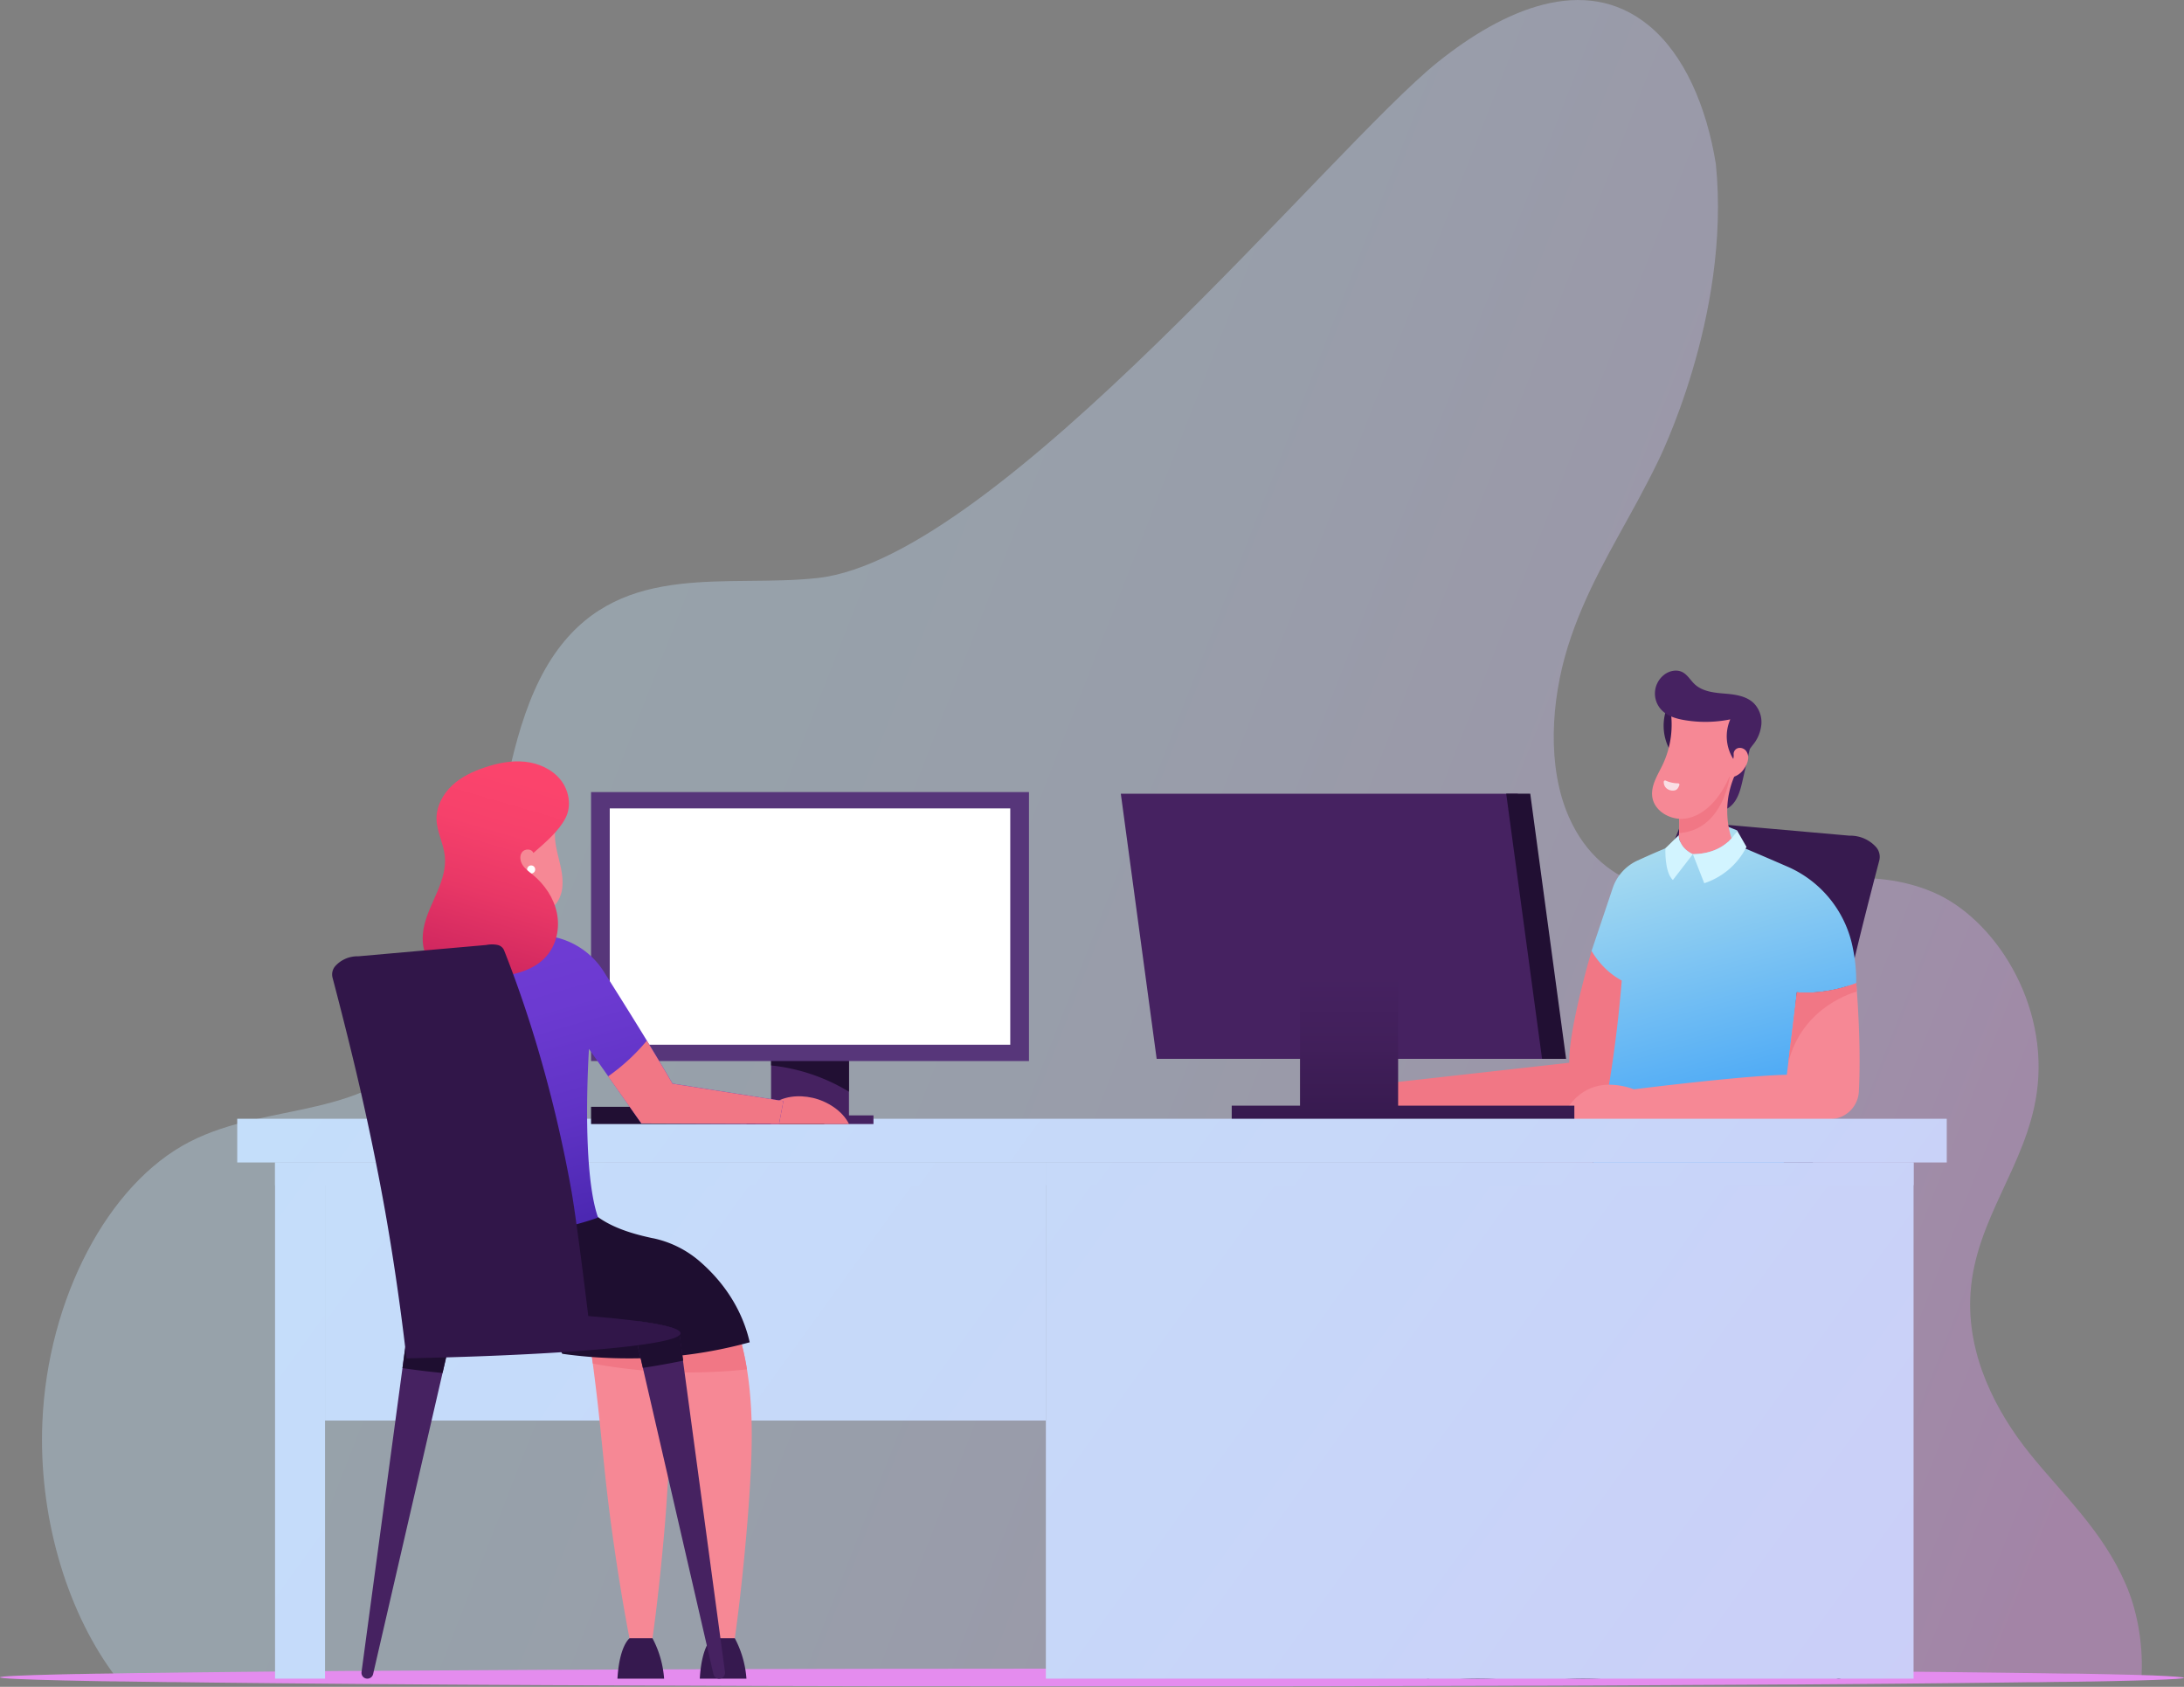<svg xmlns="http://www.w3.org/2000/svg" xmlns:xlink="http://www.w3.org/1999/xlink" viewBox="0 0 1300 1004"><rect x="0" y="0" width="1300" height="1004" fill="#808080" stroke="none"/><defs><style>.cls-1{isolation:isolate;}.cls-2{opacity:0.35;fill:url(#gradient);}.cls-3{fill:#e48cee;}.cls-4{fill:#462261;}.cls-5{fill:#210f33;}.cls-6{fill:#371a4f;}.cls-7{fill:#f17785;}.cls-8{fill:#311649;}.cls-9{fill:#abddf0;}.cls-10{fill:url(#_ÂÁ_Ï_ÌÌ_È_ËÂÌÚ_7);}.cls-11{fill:#f68895;}.cls-12{fill:#f9dee4;}.cls-13{fill:#d2f4ff;}.cls-14{fill:url(#_ÂÁ_Ï_ÌÌ_È_ËÂÌÚ_24);}.cls-15{fill:url(#_ÂÁ_Ï_ÌÌ_È_ËÂÌÚ_22);}.cls-16,.cls-17{fill:url(#_ÂÁ_Ï_ÌÌ_È_ËÂÌÚ_22-2);}.cls-17,.cls-19{opacity:0.5;}.cls-17,.cls-19,.cls-21,.cls-22,.cls-23,.cls-24{mix-blend-mode:multiply;}.cls-18,.cls-19{fill:url(#_ÂÁ_Ï_ÌÌ_È_ËÂÌÚ_22-4);}.cls-20,.cls-21{fill:url(#_ÂÁ_Ï_ÌÌ_È_ËÂÌÚ_22-6);}.cls-22{fill:url(#_ÂÁ_Ï_ÌÌ_È_ËÂÌÚ_22-8);}.cls-23{fill:url(#_ÂÁ_Ï_ÌÌ_È_ËÂÌÚ_22-9);}.cls-24{fill:url(#_ÂÁ_Ï_ÌÌ_È_ËÂÌÚ_22-10);}.cls-25{fill:#57367a;}.cls-26{fill:#fff;}.cls-27{fill:#1e0e30;}.cls-28{fill:url(#_ÂÁ_Ï_ÌÌ_È_ËÂÌÚ_19);}.cls-29{fill:#36194f;}.cls-30{fill:url(#_ÂÁ_Ï_ÌÌ_È_ËÂÌÚ_2);}</style><linearGradient id="gradient" x1="1270.27" y1="796.23" x2="97.36" y2="337.26" gradientUnits="userSpaceOnUse"><stop offset="0" stop-color="#e48cee"/><stop offset="0.02" stop-color="#e290ef"/><stop offset="0.18" stop-color="#d6aef3"/><stop offset="0.35" stop-color="#cdc5f6"/><stop offset="0.54" stop-color="#c6d6f8"/><stop offset="0.74" stop-color="#c2e0fa"/><stop offset="1" stop-color="#c1e3fa"/></linearGradient><linearGradient id="_ÂÁ_Ï_ÌÌ_È_ËÂÌÚ_7" x1="1049.06" y1="714.66" x2="990.03" y2="498.21" gradientUnits="userSpaceOnUse"><stop offset="0" stop-color="#2795f8"/><stop offset="1" stop-color="#abddf0"/></linearGradient><linearGradient id="_ÂÁ_Ï_ÌÌ_È_ËÂÌÚ_24" x1="4368.57" y1="666.11" x2="4368.57" y2="580.24" gradientTransform="matrix(-1, 0, 0, 1, 5203.71, 0)" gradientUnits="userSpaceOnUse"><stop offset="0" stop-color="#371a4f"/><stop offset="0.49" stop-color="#411f5a"/><stop offset="1" stop-color="#462261"/></linearGradient><linearGradient id="_ÂÁ_Ï_ÌÌ_È_ËÂÌÚ_22" x1="2693.45" y1="2155.15" x2="-814.26" y2="-378.91" gradientUnits="userSpaceOnUse"><stop offset="0" stop-color="#e58def"/><stop offset="0.02" stop-color="#e391f0"/><stop offset="0.18" stop-color="#d7aff4"/><stop offset="0.35" stop-color="#cec6f7"/><stop offset="0.54" stop-color="#c7d7f9"/><stop offset="0.74" stop-color="#c3e1fb"/><stop offset="1" stop-color="#c2e4fb"/></linearGradient><linearGradient id="_ÂÁ_Ï_ÌÌ_È_ËÂÌÚ_22-2" x1="2125.75" y1="2252.21" x2="-900.9" y2="65.68" xlink:href="#_ÂÁ_Ï_ÌÌ_È_ËÂÌÚ_22"/><linearGradient id="_ÂÁ_Ï_ÌÌ_È_ËÂÌÚ_22-4" x1="2709.04" y1="2166.31" x2="-881.69" y2="-427.73" xlink:href="#_ÂÁ_Ï_ÌÌ_È_ËÂÌÚ_22"/><linearGradient id="_ÂÁ_Ï_ÌÌ_È_ËÂÌÚ_22-6" x1="2343.08" y1="2166.67" x2="-837.43" y2="-131.01" xlink:href="#_ÂÁ_Ï_ÌÌ_È_ËÂÌÚ_22"/><linearGradient id="_ÂÁ_Ï_ÌÌ_È_ËÂÌÚ_22-8" x1="2195.47" y1="2155.71" x2="-831.18" y2="-30.81" xlink:href="#_ÂÁ_Ï_ÌÌ_È_ËÂÌÚ_22"/><linearGradient id="_ÂÁ_Ï_ÌÌ_È_ËÂÌÚ_22-9" x1="2401.39" y1="2138.74" x2="-816.84" y2="-186.19" xlink:href="#_ÂÁ_Ï_ÌÌ_È_ËÂÌÚ_22"/><linearGradient id="_ÂÁ_Ï_ÌÌ_È_ËÂÌÚ_22-10" x1="2947.01" y1="2191.37" x2="-935.45" y2="-613.43" xlink:href="#_ÂÁ_Ï_ÌÌ_È_ËÂÌÚ_22"/><linearGradient id="_ÂÁ_Ï_ÌÌ_È_ËÂÌÚ_19" x1="367.56" y1="736.08" x2="310.5" y2="538.32" gradientUnits="userSpaceOnUse"><stop offset="0" stop-color="#4625ac"/><stop offset="0.08" stop-color="#4c28b2"/><stop offset="0.38" stop-color="#6033c5"/><stop offset="0.69" stop-color="#6c3ad1"/><stop offset="1" stop-color="#703cd5"/></linearGradient><linearGradient id="_ÂÁ_Ï_ÌÌ_È_ËÂÌÚ_2" x1="275.58" y1="588.74" x2="311.95" y2="464.47" gradientUnits="userSpaceOnUse"><stop offset="0" stop-color="#c5205c"/><stop offset="0.12" stop-color="#d0275f"/><stop offset="0.45" stop-color="#e83766"/><stop offset="0.75" stop-color="#f6416b"/><stop offset="1" stop-color="#fb446c"/></linearGradient></defs><g class="cls-1"><g id="Calque_2" data-name="Calque 2"><g id="_Layer_" data-name="&lt;Layer&gt;"><path class="cls-2" d="M1265.24,942.74c-13.91-31.91-37.09-52.77-57-77.5s-37.9-58.65-35.29-96c3.06-43.91,33.2-75.37,39.39-118.61,7.63-53.19-25.09-103.93-61.6-119.54s-75.62-6.17-113.55-.7c-37.77,5.45-83.14,1.69-103.33-44.11-13.12-29.76-10.66-69.12-.66-101.25s26.52-59.06,41.59-86.9c4-7.45,8-15.05,11.78-22.82,0,0,43.91-86.84,34.79-177.61-5.49-34.31-18.92-65.49-40.18-82.72C943-16.07,894.38,6.1,856,36.82,793.05,87.15,594.6,331.76,487,344,433.35,350,371.4,333.67,332.29,386.28,288,445.79,301.48,560,256.75,618.78c-37.27,49-96.26,36.29-143.95,60.87-48.55,25-84.48,93.5-87.58,166.89C22.91,901.4,39,956.68,66.58,994.93c.68,1,1.37,1.88,2.07,2.81l8.74.11,1,0,3.7,0,2.73,0q2.81,0,5.7.06l10.81.11,5,0h.51l9.94.1h3.56l6.08.05,14,.12q17.24.13,36.54.26,20.58.13,43.36.26l7,0c67.47.36,148.1.63,237.14.8l66.89.1,11,0h23.64l52.95,0h58.08l76.85,0,39.47,0c33.62,0,66.24-.1,97.63-.17l15.81,0,10.93,0,17.65-.05,17.66,0c32.69-.09,63.7-.21,92.71-.33l13-.06,6.31,0,31.17-.16,23.76-.14,6.73,0q18.68-.11,35.59-.23l27.35-.22,7.5-.07,5.44-.05,2.49,0,2.92,0c2.82,0,5.57,0,8.27-.09l5.06,0h.34l1.69,0,3.3,0,3,0,1.43,0,4.92-.06,1.84,0,12-.16c10-.14,18.29-.29,24.9-.45,0-.57.05-1.15.07-1.73C1275.52,977.43,1272,958.15,1265.24,942.74Z"/><path class="cls-3" d="M1300,998.65c0,.45-6.41.89-18.5,1.3-6.73.24-15.23.46-25.38.68l-12.25.24-1.88,0-5,.09-1.47,0-3.07.05-3.36.06-1.73,0H1227c-1.69,0-3.41.05-5.16.06-2.74.06-5.55.09-8.42.14l-3,0c-.84,0-1.69,0-2.54,0l-5.54.08-7.65.1-27.89.33-36.28.36-6.86.06-24.22.2-31.77.23-6.44,0-13.24.08c-29.58.2-61.19.37-94.52.51l-18,.07-18,.07-11.15,0-16.12.06c-32,.1-65.26.18-99.53.24q-19.89,0-40.24.06-38.48,0-78.34,0H612.91q-27.3,0-54-.05H543.31l-8.48,0-11.24,0q-34.8-.06-68.2-.16c-90.77-.25-173-.66-241.76-1.19l-7.17-.06q-23.21-.18-44.2-.39l-37.26-.39-14.26-.18-6.2-.08h-2l-1.66,0-10.12-.15-.53,0c-1.72,0-3.42,0-5.1-.07l-11-.16c-2,0-3.9,0-5.8-.09l-2.79,0-3.77-.07c-.35,0-.71,0-1.06,0l-8.91-.17-2.73-.06-9.56-.21-.56,0c-25.22-.57-39-1.2-39-1.86s12.53-1.21,35.6-1.77l9.5-.21,1.2,0,3.4-.06q3.64-.09,7.55-.15l1.59,0,3.91-.07h.85c2.73,0,5.54-.11,8.44-.14l11.07-.18,2.81,0h.23c3.24,0,6.57-.07,10-.13h1.08l7.29-.11h.12l14-.17q18.72-.23,40-.42c15.9-.16,32.81-.31,50.63-.43l5.46,0c68.78-.51,150.9-.9,241.54-1.12q33.24-.09,68-.14h11.24q38.57-.06,78.6-.07h56.64q39.35,0,77.44.07l39.92.07c36.75.08,72.34.17,106.49.29,4.3,0,8.58,0,12.84.05l11.3,0,27.33.12h5.39l4.79,0c31.72.15,61.86.32,90.16.51l16.11.1,10,.07,35.67.29,18.59.17L1137,995l29.36.31q13.51.15,25.83.31l14.07.19h.52c3.64.06,7.2.1,10.65.14h0c1.28,0,2.55.06,3.81.07s2.55.05,3.8.05l3.51.06,2.46,0,2.86,0h.4l3.63.06,5.34.1,3.56.07,7.17.14c11.12.23,20.36.48,27.58.72C1293.62,997.77,1300,998.21,1300,998.65Z"/><path class="cls-4" d="M1095,999.12a4.11,4.11,0,0,1-4.53-3.13l-48.24-209.16-5.62-24.4a15.21,15.21,0,1,1,29.64-6.83,13.34,13.34,0,0,1,.25,1.38l3.57,26.45,28.43,211.09A4.09,4.09,0,0,1,1095,999.12Z"/><path class="cls-4" d="M907.86,762.43l-1.18,5.12-3.62,15.71L854,996a4.08,4.08,0,0,1-8-1.47L875.1,778.27l2.43-18.06.33-2.44c2.7-2.46,12.52-4.79,28-6.89A15.15,15.15,0,0,1,907.86,762.43Z"/><path class="cls-5" d="M905.91,750.88a15.15,15.15,0,0,1,2,11.55l-1.18,5.12-3.62,15.71q-14.23-2.14-28-5l2.43-18.06.33-2.44C880.56,755.31,890.38,753,905.91,750.88Z"/><path class="cls-5" d="M1070.07,783.43q-13.71,2-27.84,3.4l-5.62-24.4a15.21,15.21,0,1,1,29.64-6.83,13.34,13.34,0,0,1,.25,1.38Z"/><path class="cls-6" d="M877.86,757.77c2.7-2.46,12.52-4.78,28-6.89,9.63-1.29,21.46-2.5,35.14-3.6,4.1-33.85,9-72,11.66-86.81a916.54,916.54,0,0,1,24-101.17c7.31-24.45,15.12-46.61,22.72-65.87a6.26,6.26,0,0,1,4.54-3.9h0a20,20,0,0,1,7.86,0h0l89,7.86a21,21,0,0,1,4.75.42h0a20.56,20.56,0,0,1,11.07,6.26,8.83,8.83,0,0,1,2,8.18c-5,19.11-10.56,40.6-16.07,64-7.16,30.24-14.28,63.59-20.57,98.81-5.28,30-9.49,58.85-12.8,85.79l-1.08,8.87-.86,7-15.11-.37-12.52-.32c-57.4-1.65-104.56-4.66-133.05-8.44-16.7-2.21-27-4.7-29.15-7.34a1.65,1.65,0,0,1-.43-1.05A2,2,0,0,1,877.86,757.77Z"/><path class="cls-7" d="M947.36,566s-13.83,46.79-13.27,66.55l-107.17,12v21.64H958.65l15.63-85.87Z"/><path class="cls-8" d="M989.28,939.34a117.75,117.75,0,0,0,3.8,53.88,218.81,218.81,0,0,1-74.19,4.71c-3.17-3.65-2-10,.91-13.86s7.53-6,12.12-7.57,9.38-2.56,13.66-4.8a27.45,27.45,0,0,0,14-27.83C968.07,939.22,979.68,938.09,989.28,939.34Z"/><path class="cls-8" d="M926.66,939.34a117.89,117.89,0,0,0,3.81,53.88,218.81,218.81,0,0,1-74.19,4.71c-3.18-3.65-2-10,.9-13.86s7.53-6,12.12-7.57,9.39-2.56,13.67-4.8a27.46,27.46,0,0,0,14-27.83C905.46,939.22,917.06,938.09,926.66,939.34Z"/><path class="cls-8" d="M1003.27,686.71a51.94,51.94,0,0,1,15.08,42.89c-2,15.45-11.56,29.89-25.42,38.27-21.13,12.78-48.27,10.78-73.21,8.32,5.84,60,13.35,120.6,19.19,180.64-16.94,3.67-36.14,4.22-53,.06-8.66-56-16.21-112.69-24.87-168.67-2.08-13.42-4.16-27.07-2.22-40.51s8.48-26.91,20.39-34.48c21.79-13.85,55.34-5.05,73.62-22.87C969.27,689,986.87,688.08,1003.27,686.71Z"/><path class="cls-4" d="M1000.11,776.08a202.89,202.89,0,0,1-20.45.11c.07.62.13,1.25.19,1.88a1.37,1.37,0,0,0,0,.19c5.9,59.36,13.4,119.22,19.26,178.57-17.19,3.67-36.66,4.22-53.71.06-8.79-56-16.44-112.69-25.23-168.66-2.11-13.43-4.22-27.07-2.25-40.52s8.6-26.92,20.68-34.48c10.22-6.41,23-8,35.61-9.56,14.66-1.85,29.09-3.74,39-13.31,16.63-1.38,29-2.28,45.6-3.65h0C1059.41,687.86,1096.72,770.35,1000.11,776.08Z"/><path class="cls-8" d="M979.85,778.07a1.37,1.37,0,0,0,0,.19l-.16-.2Z"/><polygon class="cls-9" points="1033.93 494.23 1027.75 491.73 1029.73 504.05 1033.93 494.23"/><path class="cls-10" d="M955.28,659.42c-2,11-4.38,22.28-7.13,33.79q6.39,1,12.8,1.74h0q6.81.82,13.66,1.42c3.86.32,7.74.62,11.62.84a424.56,424.56,0,0,0,75.36-2.15c.24-4.43.49-9.53.81-15.07,1.17-20.15,3-46.33,5.15-69.64.65-6.9,1.34-13.56,2-19.73,18.68,1.58,35.32-5.44,35.32-5.44a95.5,95.5,0,0,0-2.06-21.23c0-.2-.08-.4-.12-.59A66.66,66.66,0,0,0,1064,515.84c-14.81-6.43-30.37-13.09-31-13.17l0,0v0c-.12,0-.21-.1-.31-.14-6-2.62-12.08-5.2-18.13-7.82-7.16,3.41-15.18,6.8-23.15,10.17-1.76.75-3.54,1.49-5.3,2.25-2.92,1.23-7.57,3.34-11.51,5.12l-.15.07a27.72,27.72,0,0,0-14.56,16.44L947.36,566a51.36,51.36,0,0,0,6.76,9,45.06,45.06,0,0,0,11.2,8.64c-1.4,17.36-3.61,37.26-7.05,58.76-.32,1.91-.64,3.84-1,5.77C956.68,651.83,956,655.61,955.28,659.42Z"/><path class="cls-4" d="M1042.94,439.53l-5.64,24.83c-1.31,5.77-2.88,12-7.46,15.75a13.83,13.83,0,0,1-15.3,1.25,53.25,53.25,0,0,0,13.65-23.17c1.15-4.14,1.83-8.48,3.85-12.27S1038.65,439.29,1042.94,439.53Z"/><path class="cls-11" d="M1028.3,487.23a51.09,51.09,0,0,0,2.4,11.76c-3.62,4.07-10.66,9.29-23.05,9.42,0,0-7.89-3.05-8.36-11.08.06-.48.09-1,.13-1.46s.08-1.13.09-1.69c.09-1.59.12-3.19.08-4.79,0-1.23-.08-2.45-.16-3.67a68.83,68.83,0,0,0-1.13-8.31c4.94-9.4,16.36-15.39,28.23-17.15a47.3,47.3,0,0,1,6.91-.54,51.72,51.72,0,0,0-3.48,9.21,50.77,50.77,0,0,0-1.67,9.44,52.31,52.31,0,0,0,0,8.58A2.7,2.7,0,0,0,1028.3,487.23Z"/><path class="cls-7" d="M999.52,494.18c0,.56-.06,1.13-.1,1.69,26.69-1.81,30.35-34.48,30.35-34.48l-3.24-1.13c-11.87,1.77-23.29,7.75-28.23,17.15a68.56,68.56,0,0,1,1.13,8.31c.09,1.23.14,2.45.16,3.67C999.63,491,999.61,492.59,999.52,494.18Z"/><path class="cls-6" d="M991.63,423a30,30,0,0,0,3.09,24.7c.69-6,1.42-11.81,2.11-17.84.32-2.79.47-6.05-1.64-7.92a2.59,2.59,0,0,0-2.36-.71C992,421.49,991.17,422.3,991.63,423Z"/><path class="cls-11" d="M993.91,420.24a55.76,55.76,0,0,1-4.23,34.93c-2.91,6.1-7.06,12.27-6.2,19,1.14,8.84,11.32,14.42,20.11,13s15.93-8.06,20.82-15.51a61.37,61.37,0,0,0,8.4-46.86A67.65,67.65,0,0,0,993.91,420.24Z"/><path class="cls-12" d="M998.89,466.25a18.36,18.36,0,0,1-7.44-1.64.8.8,0,0,0-1.12.7,4.9,4.9,0,0,0,1.47,3.75,5.7,5.7,0,0,0,5.18,1.36c1.44-.35,2.12-1.69,2.64-3.11A.78.78,0,0,0,998.89,466.25Z"/><path class="cls-4" d="M1033.15,453.8a25.31,25.31,0,0,1-3.23-25.62,74.44,74.44,0,0,1-27,.48c-5.13-.84-10.45-2.38-14-6.17a14.14,14.14,0,0,1,1.44-20.7c3-2.45,7.46-3.52,11-1.77,3.13,1.57,4.88,4.93,7.45,7.3,4.61,4.25,11.36,5,17.61,5.5s13,1.36,17.5,5.73a16.06,16.06,0,0,1,4.53,12.41,22.34,22.34,0,0,1-5.07,12.41C1040.52,447,1037.37,452,1033.15,453.8Z"/><path class="cls-11" d="M1031.92,448.94a3.66,3.66,0,0,1,3-3.75,4.75,4.75,0,0,1,4.57,2,6.91,6.91,0,0,1,1,5,12.65,12.65,0,0,1-2,4.83,11.83,11.83,0,0,1-5.75,5.06c-2.45.87-5.52.33-7.06-1.77C1028.7,456.89,1032.4,453.48,1031.92,448.94Z"/><path class="cls-13" d="M1033.93,494.23s-5.92,14-26.28,14.17l6.78,17.3a43.23,43.23,0,0,0,25.15-21.62Z"/><path class="cls-13" d="M999.27,497.11l-7.94,7.77s-.71,14.14,4.43,18.92l11.89-15.4S999.61,505.31,999.27,497.11Z"/><path class="cls-11" d="M929.62,666.12h159.53a17.33,17.33,0,0,0,17.31-16.38c1.26-23.35-.48-50.54-1.24-60.57-.19-2.55-.31-4-.31-4s-16.64,7-35.32,5.44l-5.13,41.9-.88,7.2c-26.79.55-91,8.66-91,8.66a42.87,42.87,0,0,0-14.89-2.75C936.54,645.83,929.62,666.12,929.62,666.12Z"/><path class="cls-7" d="M1064.46,632.52c8.38-34.18,40.47-42.2,40.47-42.2l.29-1.15c-.19-2.55-.31-4-.31-4s-16.64,7-35.32,5.44Z"/><polygon class="cls-4" points="688.49 630.23 924.77 630.23 903.43 472.42 667.15 472.42 688.49 630.23"/><polygon class="cls-5" points="896.55 472.41 917.89 630.23 932.2 630.23 910.86 472.41 896.55 472.41"/><polygon class="cls-14" points="773.82 658.1 773.82 580.24 832.22 580.24 832.22 658.1 937.11 658.1 937.11 666.11 733.17 666.11 733.17 658.1 773.82 658.1"/><rect class="cls-15" x="141.21" y="665.9" width="1017.57" height="26.01"/><rect class="cls-16" x="163.72" y="691.91" width="29.75" height="307.24"/><rect class="cls-17" x="163.72" y="691.91" width="29.75" height="307.24"/><rect class="cls-18" x="622.54" y="691.91" width="516.49" height="307.24"/><rect class="cls-19" x="622.54" y="691.91" width="516.49" height="307.24"/><rect class="cls-20" x="193.46" y="691.91" width="429.08" height="153.62"/><rect class="cls-21" x="193.46" y="691.91" width="429.08" height="153.62"/><rect class="cls-22" x="163.72" y="691.91" width="29.75" height="13.52"/><rect class="cls-23" x="193.46" y="691.91" width="429.08" height="13.52"/><rect class="cls-24" x="622.54" y="691.91" width="516.49" height="13.52"/><polygon class="cls-4" points="444.4 663.89 444.4 669.04 519.92 669.04 519.92 663.89 505.34 663.89 505.34 599.01 458.98 599.01 458.98 663.89 444.4 663.89"/><path class="cls-5" d="M505.34,599V649.8A111.44,111.44,0,0,0,459,634.17V599Z"/><rect class="cls-25" x="351.82" y="471.45" width="260.67" height="160.1"/><rect class="cls-26" x="362.95" y="481.17" width="238.4" height="140.66"/><rect class="cls-5" x="351.82" y="658.79" width="138.79" height="10.25"/><path class="cls-11" d="M447.12,870.45c-.36,8.93-.9,17.49-1.49,25.8s-1.27,16.32-2,24c-1.4,15.27-2.91,29-4.35,40.59s-2.81,20.92-4.12,27.4-2.57,10.07-4,10.11-2.85-3.49-4.5-9.9-3.5-15.67-5.55-27.14-4.27-25.13-6.46-40.31c-1.1-7.59-2.19-15.56-3.22-23.82s-2-16.86-2.87-25.49-1.73-16.82-2.56-24.85c-.5-4.76-1-9.37-1.51-13.83-.32-2.93-.66-5.78-1-8.56q-.48-3.92-1-7.63-.81-6.3-1.63-12.07c-.9-6.08-1.73-11.75-2.49-16.93s-1.44-9.9-2-14.15c-.12-1.06-.25-2.09-.35-3.1s-.18-2-.26-2.94-.13-1.87-.16-2.77-.09-1.74-.1-2.58a45,45,0,0,1,.18-4.64,23.91,23.91,0,0,1,.72-3.89,9,9,0,0,1,3.42-5.2,7.87,7.87,0,0,1,6.2-.84,17,17,0,0,1,4,1.47,28,28,0,0,1,4.41,2.81c.75.58,1.53,1.21,2.32,1.91s1.55,1.45,2.35,2.26,1.61,1.66,2.39,2.59,1.59,1.9,2.38,2.92a87,87,0,0,1,9,14.92A123.4,123.4,0,0,1,440.38,796a164.68,164.68,0,0,1,4.24,19.09c.21,1.27.4,2.54.58,3.82q.78,5.46,1.27,11.13c.41,4.59.68,9.27.84,14C447.58,852.68,447.47,861.52,447.12,870.45Z"/><path class="cls-11" d="M398.11,870.45c-.35,8.93-.9,17.49-1.48,25.8s-1.27,16.32-2,24c-1.4,15.27-2.91,29-4.35,40.59s-2.81,20.92-4.12,27.4-2.57,10.07-4,10.11-2.85-3.49-4.5-9.9-3.5-15.67-5.54-27.14-4.28-25.13-6.47-40.31c-1.1-7.59-2.19-15.56-3.22-23.82s-2-16.86-2.87-25.49-1.73-16.82-2.55-24.85-1.66-15.38-2.52-22.39c-.05-.45-.1-.89-.17-1.33q-.72-6-1.46-11.48-.48-3.52-1-6.89c-.89-6.08-1.73-11.75-2.49-16.93s-1.44-9.9-1.94-14.15c-.13-1.06-.26-2.09-.36-3.1s-.17-2-.25-2.94-.13-1.87-.17-2.77-.09-1.74-.09-2.58a42.35,42.35,0,0,1,.18-4.64,25.13,25.13,0,0,1,.7-3.89,9,9,0,0,1,3.44-5.2,7.84,7.84,0,0,1,6.19-.84,16.87,16.87,0,0,1,4,1.47,27.53,27.53,0,0,1,4.41,2.81c.76.58,1.53,1.21,2.33,1.91s1.55,1.45,2.35,2.26,1.6,1.66,2.38,2.59,1.6,1.9,2.39,2.92a87,87,0,0,1,9,14.92A123.4,123.4,0,0,1,391.37,796a164.29,164.29,0,0,1,4.48,20.56c.12.78.24,1.56.35,2.35.61,4.26,1.07,8.62,1.42,13.05q.48,6,.68,12.1C398.57,852.68,398.47,861.52,398.11,870.45Z"/><path class="cls-7" d="M391.37,796a164.29,164.29,0,0,1,4.48,20.56,317.35,317.35,0,0,1-42.94-4.94q-.48-3.52-1-6.89c-.89-6.08-1.73-11.75-2.49-16.93s-1.44-9.9-1.94-14.15c-.13-1.06-.26-2.09-.36-3.1s-.17-2-.25-2.94-.13-1.87-.17-2.77-.09-1.74-.09-2.58a42.35,42.35,0,0,1,.18-4.64,25.13,25.13,0,0,1,.7-3.89,9,9,0,0,1,3.44-5.2,7.84,7.84,0,0,1,6.19-.84,16.87,16.87,0,0,1,4,1.47,27.53,27.53,0,0,1,4.41,2.81c.76.58,1.53,1.21,2.33,1.91s1.55,1.45,2.35,2.26,1.6,1.66,2.38,2.59,1.6,1.9,2.39,2.92a87,87,0,0,1,9,14.92A123.4,123.4,0,0,1,391.37,796Z"/><path class="cls-7" d="M444.62,815.07a317.16,317.16,0,0,1-42,1.71q-.81-6.3-1.63-12.07c-.9-6.08-1.73-11.75-2.49-16.93s-1.44-9.9-2-14.15c-.12-1.06-.25-2.09-.35-3.1s-.18-2-.26-2.94-.13-1.87-.16-2.77-.09-1.74-.1-2.58a45,45,0,0,1,.18-4.64,23.91,23.91,0,0,1,.72-3.89,9,9,0,0,1,3.42-5.2,7.87,7.87,0,0,1,6.2-.84,17,17,0,0,1,4,1.47,28,28,0,0,1,4.41,2.81c.75.58,1.53,1.21,2.32,1.91s1.55,1.45,2.35,2.26,1.61,1.66,2.39,2.59,1.59,1.9,2.38,2.92a87,87,0,0,1,9,14.92A123.4,123.4,0,0,1,440.38,796,164.68,164.68,0,0,1,444.62,815.07Z"/><path class="cls-27" d="M446.25,798.94A267.9,267.9,0,0,1,374,808.52a280.85,280.85,0,0,1-39.29-2.72,30.65,30.65,0,0,0-10-10.76c-13.4-8.53-30.71-3.26-46.2-5.9a43.14,43.14,0,0,1-9.86-2.92,48.07,48.07,0,0,1-23.62-21.85,49.16,49.16,0,0,1-4.76-14,51.46,51.46,0,0,1,3-28.81c34.37,1.92,68.73.35,102.27-7.67,9.56,14.11,26.88,19.69,43.11,23.13l.13,0a61.91,61.91,0,0,1,27.47,13.54C436,767.56,443.45,786.47,446.25,798.94Z"/><path class="cls-7" d="M459,657.82c6.89-5.43,16.28-6.31,24.82-4.36s17.7,7.7,21.55,15.58H459Z"/><path class="cls-11" d="M334.78,527.29a19.83,19.83,0,0,1-3,9.5c-3.23,4.88-10,7.69-15.22,5.07a99.36,99.36,0,0,0,4.13,25.38,166.68,166.68,0,0,0-36.14.54,224.18,224.18,0,0,0,3.81-25.73,225.34,225.34,0,0,0,.84-25.2A230.79,230.79,0,0,0,287,490.22c14.51-6.54,30.77-8.53,46.19-4.56-3.08,5-3.3,11.23-2.4,17s2.81,11.37,3.65,17.16c.13.95.24,1.92.31,2.88A31.68,31.68,0,0,1,334.78,527.29Z"/><path class="cls-28" d="M466.31,655.36,463.71,669l-81.93-.32-31.2-44.35s-4.77,71.52,5.42,100.39a162.44,162.44,0,0,1-54.74,9.36c-22.16,0-40.31-1.84-59.08-9.62-.91-24.52-4.58-51.65-5.78-75.74-.6-12.08-1.18-24.29-1-36.41.12-6.61.47-13.19,1.19-19.71.05-.43.1-.86.16-1.29a34.32,34.32,0,0,1,25.1-28L277.71,559a108.91,108.91,0,0,1,52.85-1.13h0a46.31,46.31,0,0,1,28.72,20.26c30.45,48,41,66.83,41,66.83Z"/><path class="cls-7" d="M466.31,655.37,463.71,669l-81.93-.32L362,640.65a119.61,119.61,0,0,0,23-21.21C396,637.38,400.27,645,400.27,645Z"/><path class="cls-29" d="M423.77,975.1s-6.09,4.36-7.23,24.06h27.77a60.51,60.51,0,0,0-6.92-24.06Z"/><path class="cls-29" d="M374.76,975.1s-6.09,4.36-7.23,24.06H395.3a60.51,60.51,0,0,0-6.92-24.06Z"/><path class="cls-26" d="M318.56,517.52a2.4,2.4,0,1,1-2.39-2.4A2.39,2.39,0,0,1,318.56,517.52Z"/><path class="cls-30" d="M317.48,507.72c-.88-2.61-5.05-2.72-6.72-.53s-1.17,5.45.35,7.75,3.83,3.93,6,5.68c7.07,5.83,12.53,13.84,14.38,22.82s-.23,18.89-6.29,25.77c-8.29,9.43-21.92,11.67-34.43,12.71-6.6.54-13.31.9-19.76-.53s-12.73-4.89-16.22-10.51c-3.78-6.07-3.83-13.83-2.09-20.77s5.1-13.33,7.85-19.93,5-13.69,4.2-20.8c-.79-7.41-4.75-14.3-4.93-21.75s3.67-14.79,9.16-20,12.49-8.47,19.64-10.87c7.67-2.57,15.8-4.2,23.85-3.36s16,4.35,21.11,10.64,6.76,15.54,3.09,22.75C332.49,495,324.3,501.66,317.48,507.72Z"/><path class="cls-4" d="M218.2,999.12a3.51,3.51,0,0,0,3.89-2.68l41.33-179.22,4.82-20.91a13,13,0,0,0-25.41-5.86c-.09.39-.16.8-.21,1.19l-3.05,22.66L215.2,995.18A3.5,3.5,0,0,0,218.2,999.12Z"/><path class="cls-4" d="M378.56,796.31l1,4.39,3.1,13.46,42,182.28a3.5,3.5,0,0,0,6.88-1.26l-25-185.3-2.08-15.47-.29-2.1c-2.31-2.1-10.73-4.1-24-5.89A12.93,12.93,0,0,0,378.56,796.31Z"/><path class="cls-27" d="M380.23,786.42a12.93,12.93,0,0,0-1.67,9.89l1,4.39,3.1,13.46q12.21-1.83,24-4.28l-2.08-15.47-.29-2.1C402,790.21,393.53,788.21,380.23,786.42Z"/><path class="cls-27" d="M239.57,814.3q11.73,1.74,23.85,2.92l4.82-20.91a13,13,0,0,0-25.41-5.86c-.09.39-.16.8-.21,1.19Z"/><path class="cls-8" d="M404.27,792.31c-2.32-2.11-10.74-4.09-24-5.89-8.25-1.12-18.39-2.15-30.11-3.09-3.51-29-7.75-61.67-10-74.39a786.78,786.78,0,0,0-20.58-86.69c-6.26-21-12.95-39.94-19.46-56.44a5.4,5.4,0,0,0-3.89-3.35h0a16.94,16.94,0,0,0-6.73,0h0l-76.27,6.74a17.46,17.46,0,0,0-4.08.36h0a17.68,17.68,0,0,0-9.49,5.37,7.57,7.57,0,0,0-1.71,7c4.31,16.37,9,34.79,13.77,54.81,6.14,25.91,12.24,54.49,17.62,84.67,4.53,25.67,8.13,50.43,11,73.51l.93,7.6.73,6,13-.32,10.73-.28c49.18-1.41,89.6-4,114-7.22,14.31-1.9,23.13-4,25-6.29a1.46,1.46,0,0,0,.37-.9A1.69,1.69,0,0,0,404.27,792.31Z"/></g></g></g></svg>